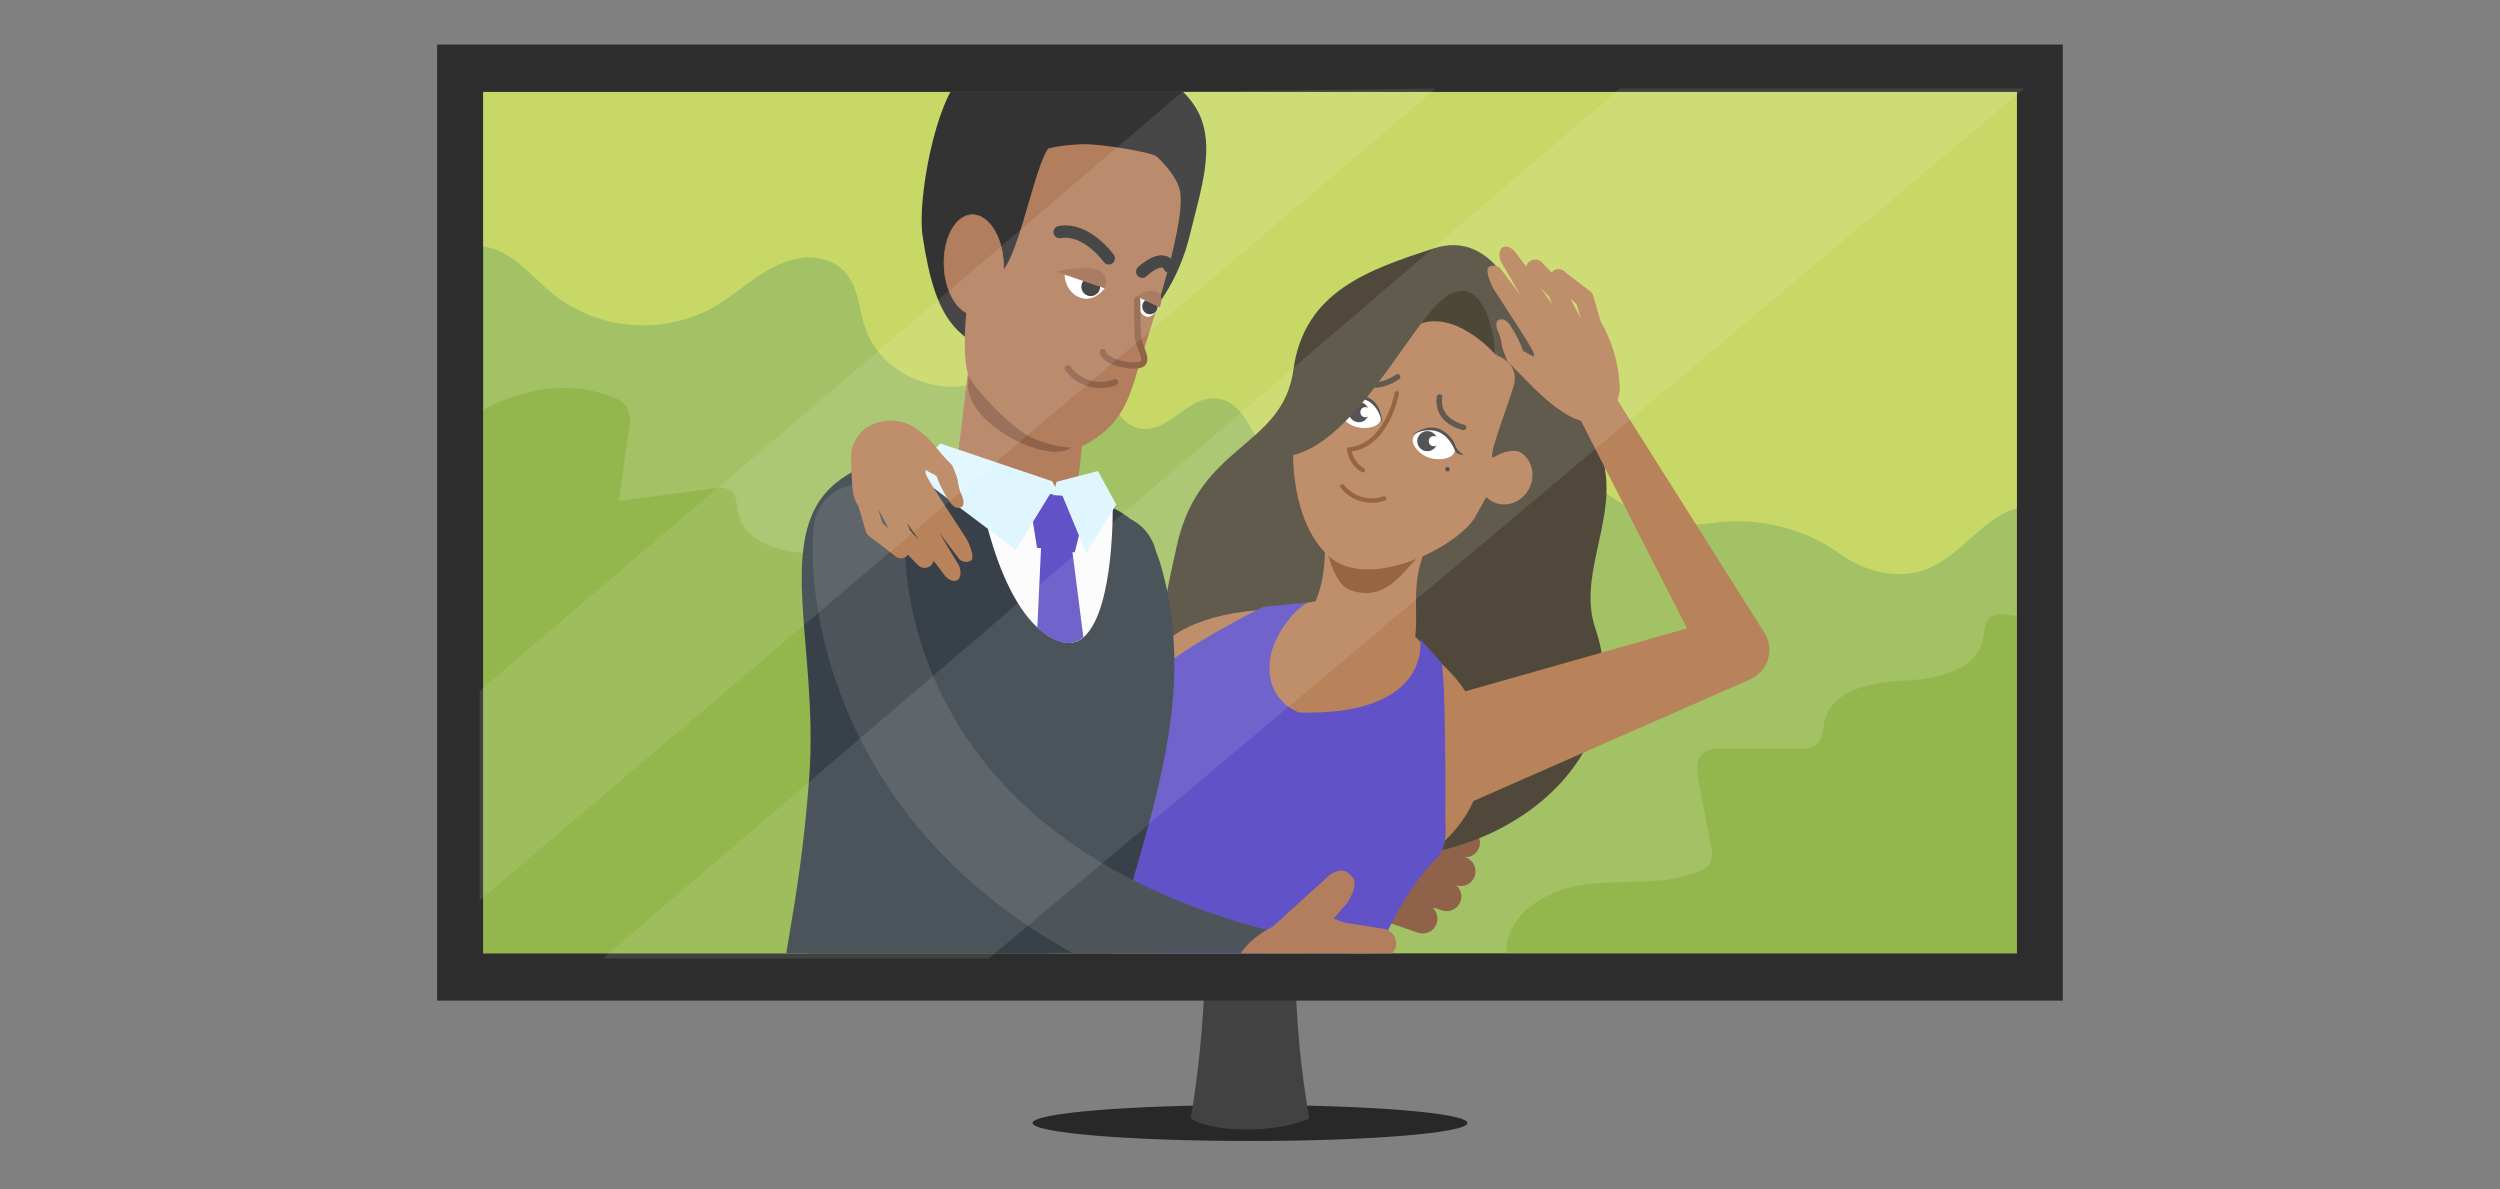 <?xml version="1.0" encoding="UTF-8"?>
<svg id="Illu" xmlns="http://www.w3.org/2000/svg" width="410" height="195" xmlns:xlink="http://www.w3.org/1999/xlink" viewBox="0 0 410 195">
  <rect x="0" y="0" width="410" height="195" fill="#808080" stroke="none"/>
  <defs>
    <clipPath id="clippath">
      <rect x="79.24" y="15.08" width="251.53" height="141.27" fill="none"/>
    </clipPath>
  </defs>
  <ellipse cx="205" cy="184.17" rx="35.66" ry="2.95" fill="#282828"/>
  <path d="M214.72,183.45c-5.46,2.4-15.61,2.4-19.44,0,1.28-7.68,2.05-15.44,2.3-23.23h14.87c.18,7.79.94,15.55,2.27,23.23Z" fill="#424242"/>
  <rect x="71.69" y="7.31" width="266.61" height="156.79" fill="#2d2d2e"/>
  <rect x="79.24" y="15.08" width="251.53" height="141.27" fill="#a3c266"/>
  <g clip-path="url(#clippath)">
    <g>
      <path d="M65.18,82.31c3.45-6.25,8.29-11.88,14.54-15.31s14-4.53,20.64-1.92c1.03.31,1.92.95,2.53,1.83.46,1.07.56,2.27.27,3.4l-1.67,11.86,15.59-2.07c.92-.23,1.89-.12,2.72.33,1.09.78,1,2.38,1.28,3.7,1,5.13,7.61,6.52,12.84,6.75s11.78,1.37,13.08,6.44c.37,1.45.31,3.21,1.5,4.12.82.49,1.77.7,2.72.6l12.78-.04c1-.1,2,.11,2.87.61,1.41,1.05,1.22,3.18.88,4.91l-2,10.34c-.3.95-.26,1.98.12,2.91.49.69,1.19,1.19,2,1.43,5.75,2.32,12.24,1.29,18.39,2s13,4.71,13,10.9c0,2-.68,4,.08,5.85.94,2.28,3.72,3.13,6.17,3.35s5.1.13,7.14,1.52c2.21,1.51,3.08,4.46,2.8,7.12-.44,2.65-1.37,5.2-2.75,7.51-4.72,9-10.25,18.14-18.89,23.53-9.82,6.12-22.08,6.48-33.63,6-18.1-.7-36.71-3.14-52.36-12.25-6.21-3.61-11.92-8.26-18.73-10.55-3.34-1.12-7-1.7-9.78-3.82-1.93-1.47-3.31-3.56-5.22-5s-4.83-2.23-6.7-.68c.31-8.92-8.14-15.33-12.4-23.17-5.95-10.93-3.49-24.34-.86-36.51,1.09-5,2.51-10.49,6.79-13.27" fill="#85ad33" isolation="isolate" opacity=".5"/>
      <path d="M381.12,103.05c-3.45-6.24-8.29-11.88-14.54-15.33s-14-4.52-20.64-1.91c-1.03.3-1.93.95-2.54,1.83-.45,1.08-.54,2.27-.26,3.4l1.67,11.85-15.59-2.06c-.91-.24-1.89-.13-2.72.32-1.1.79-1,2.39-1.29,3.7-1,5.13-7.61,6.53-12.83,6.76s-11.79,1.39-13.09,6.45c-.38,1.46-.31,3.22-1.51,4.13-.81.49-1.77.7-2.71.59h-12.73c-1-.11-2,.1-2.87.61-1.42,1-1.22,3.18-.89,4.9l2,10.34c.31.95.26,1.99-.13,2.91-.48.69-1.19,1.19-2,1.43-5.74,2.33-12.23,1.3-18.38,2.06s-13,4.7-13,10.9c0,2,.69,4-.07,5.85-.95,2.27-3.72,3.12-6.17,3.34s-5.11.13-7.14,1.52c-2.21,1.51-3.08,4.46-2.8,7.13.44,2.65,1.37,5.19,2.75,7.5,4.72,9,10.25,18.15,18.89,23.54,9.81,6.12,22.07,6.48,33.63,6,18.1-.71,36.71-3.14,52.36-12.25,6.21-3.62,11.92-8.26,18.73-10.55,3.33-1.12,7-1.7,9.77-3.83,1.94-1.46,3.32-3.55,5.23-5s4.83-2.22,6.69-.68c-.31-8.91,8.15-15.32,12.41-23.16,5.95-10.94,3.49-24.34.85-36.51-1.08-5-2.5-10.49-6.78-13.27" fill="#85ad33" isolation="isolate" opacity=".5"/>
      <path d="M58.24,49.46c7.83-1.76,14-10.61,21.8-8.9,4.33.95,7.22,4.87,10.66,7.67,7.57,5.96,17.98,6.8,26.4,2.11,4.51-2.61,8.11-6.71,13.44-7.89,1.88-.45,3.85-.29,5.63.46,4.67,2.09,4.41,7,5.78,11,3.07,9,16.26,13,23.35,5.75,1.77-1.85,4.08-3.09,6.6-3.54,10.27-1.71,8.06,13.5,15.47,14.21,4.2.41,7.17-4.8,11.39-5,8.6-.32,8,17.88,16.57,17.34,4.38-.28,7-5.92,11.36-6.11,6.28-.28,8.14,10.13,14.34,11.11,6.36,1,10.06-8.58,16.49-8.83,3.4-.13,6.22,2.43,9.13,4.19,4.36,2.55,9.47,3.51,14.46,2.71,7.38-.99,14.86.89,20.89,5.26l.18.12c4,2.72,9.28,4,13.8,2.21,6-2.32,9.68-9.34,16-10.25,3.25-.47,6.51.82,9.79.8,7.64-.06,13.63-7.41,14.87-15s-1.08-15.17-3.37-22.46l-9.27-29.64c-3.87-12.3-8.05-25.14-17.26-34.17-13.44-13.19-34-15-52.7-16.84-34.55-3.32-70.06-8.94-103.43.59-18.84,5.38-36,15.37-52.36,26.17-7.53,5-15.19,10.26-24,12.06-5.83,1.19-12.1.85-17.41,3.54-6,3-9.67,9.59-10.91,16.24s-.42,13.47.39,20.18" fill="#ee6" isolation="isolate" opacity=".5"/>
      <path d="M202.88,116.45l-50.21-3h-.61c-2.38-.14-4.35-1.93-4.71-4.29l-5.49-35.72c-.24-1.8,1.01-3.45,2.81-3.69,1.6-.22,3.12.76,3.58,2.3l9.83,34.78-5.32-4.32,50.24-2.1c4.42-.19,8.15,3.24,8.34,7.66s-3.24,8.15-7.66,8.34c-.27.03-.53.04-.8.04Z" fill="#b8825a"/>
      <path d="M182.11,92c2.34,4-62.86,71.25,41.68,49.73" fill="none" stroke="#384149" stroke-linecap="round" stroke-linejoin="round" stroke-width="15.2"/>
      <path d="M236.74,130.76l-9,7.31c-.76.48-3.39-1.19-4-2.11l-.28-.44c-.59-.8-.44-1.92.34-2.54l10.49-6.62c2.08-1.54,3.43-1.06,4-.15l.28.45c.8,1.19-1.07,3.62-1.83,4.1Z" fill="#8f6249"/>
      <path d="M235.69,133.83c5.11,3.57,4.39,8.31.82,13.41s-7.24,5.28-15.78,2c-4.13-1.56-6.79-7-3.23-12.09s13.09-6.89,18.19-3.32Z" fill="#8f6249"/>
      <path d="M232.72,137.98l7.64,2.64c1.26.43,1.93,1.81,1.49,3.07h0c-.43,1.26-1.81,1.93-3.07,1.49l-7.64-2.64c-1.26-.43-1.93-1.81-1.49-3.07h0c.43-1.26,1.81-1.93,3.07-1.49Z" fill="#8f6249"/>
      <path d="M233.45,133.26l7.64,2.64c1.26.43,1.93,1.81,1.49,3.07h0c-.43,1.26-1.81,1.93-3.07,1.49l-7.64-2.64c-1.26-.43-1.93-1.81-1.49-3.07h0c.43-1.26,1.81-1.93,3.07-1.49Z" fill="#8f6249"/>
      <path d="M230.4,142.1l7.64,2.64c1.26.43,1.93,1.81,1.49,3.07h0c-.43,1.26-1.81,1.93-3.07,1.49l-7.64-2.64c-1.26-.43-1.93-1.81-1.49-3.07h0c.43-1.26,1.81-1.93,3.07-1.49Z" fill="#8f6249"/>
      <path d="M226.48,145.76l7.64,2.64c1.26.43,1.93,1.81,1.49,3.07h0c-.43,1.26-1.81,1.93-3.07,1.49l-7.64-2.64c-1.26-.43-1.93-1.81-1.49-3.07h0c.43-1.26,1.81-1.93,3.07-1.49Z" fill="#8f6249"/>
      <path d="M249.84,51.74s-4.12-14.48-14.72-11-21.23,7-23,19.88c-1.77,12.88-15.4,12.04-19.12,28.87s-7.87,35.4,11.41,45.74c29.81,16,66.25-5.78,57.22-32.2-2.78-8.13,2.85-16.85,1.68-25.42s-4.22-28.61-13.47-25.87Z" fill="#50493b"/>
      <path d="M234.59,115l48.15-13.67-2.91,7.88-22.3-43.6c-.87-1.58-.29-3.57,1.29-4.44,1.55-.85,3.49-.32,4.39,1.2l26.16,41.41c1.55,2.46.81,5.71-1.64,7.26-.22.13-.44.25-.67.35l-.6.27-45.82,20.15c-4.72,1.55-9.81-1.02-11.36-5.75-1.34-4.09.4-8.55,4.15-10.65.38-.16.76-.3,1.16-.41Z" fill="#b8825a"/>
      <circle cx="199.33" cy="176.73" r="22.13" fill="#6152c7"/>
      <path d="M177.74,173s-3.84,33.25-.91,39.68c11.8,25.9,52.71,14.54,57.61,2s-14.53-48.08-14.53-48.08l-42.17,6.4" fill="#6152c7"/>
      <path d="M187.12,116.29s-3.43-14.36,19.28-16.23c13-1.07,16.54-6.59,28.83,7.75,14.06,11.59,7.8,27.2-1.86,32.73-9.31,9.24-30,15.13-40.66,6.81-7.9-6.19-5.59-31.06-5.59-31.06Z" fill="#b8825a"/>
      <path d="M186.29,113.36c-2.71,4.36-.4,12.13-.55,15.76-1.81,6.63-6.61,33.86-8.45,45.33l44.07,4.6c.69-17.7,7.4-31.32,14.43-38.54,3.37-3.46-.39-15.46-5-21.29-3-3.89-14.36-.28-20.18-2.52-5-1.91-4.8-8.43-10.95-8.44-5.45-.01-11.59,2.24-13.37,5.1Z" fill="#6152c7"/>
      <circle cx="199.33" cy="176.75" r="22.16" fill="#6152c7"/>
      <path d="M232.91,104.81s2.21,13.12-21.25,12c-5.22-.25,25.34,20.75,25.34,20.75,0,0,.26-23.18-.54-28.8l-3.55-3.95Z" fill="#6152c7"/>
      <path d="M207.18,99.51s-19.5,9.62-20.83,14.66,26.76,2.7,26.76,2.7c0,0-5.71-1.82-4.82-8.7.62-4.73,5.09-9.19,6.35-9.37l-7.46.71Z" fill="#6152c7"/>
      <path d="M234.1,89.6c3.74-4.06,3.48-10.39-.58-14.13-4.06-3.74-10.39-3.48-14.13.58-2.24,2.43-3.13,5.8-2.39,9.01.38,3,.85,9.87-1.73,14.51-8.47,15.27,11.52,18.26,16,8,2.29-5.09-.69-11.41,2.83-17.97Z" fill="#b8825a"/>
      <path d="M230.4,93.7c-2.33,2.62-5.14,4.59-9.12,3s-5.29-14.12-4-17.37,12.42-4,16.4-2.35c1.89.78,3,3.37,3.07,6.82.12,3.73-2.92,6.03-6.35,9.9Z" fill="#8c542d"/>
      <path d="M212.07,73.72s-.55,11.77,5.92,17.56,21.27-1.65,24-6.6c2.5-4.6,5.21-9.08,7.4-13.84.53-1.14,1-2.3,1.44-3.47,1.48-3.78.2-9.39-1.86-12.75-3.65-5.95-11.25-10-18.24-8.14-4,1.2-7.5,3.66-10,7-1.4,1.77-2.63,3.67-3.67,5.67-2.44,4.56-4.12,9.48-4.99,14.57Z" fill="#b8825a"/>
      <path d="M226.37,69.02c-.49,1.25-3.16,1.57-4.91.61-1-.56-2.2-1.81-1.91-2.88.34-1.26,2.64-1.87,4.31-1.26,1.62.59,2.95,2.41,2.5,3.54Z" fill="#fff"/>
      <path d="M226.69,69.73s-.44-5.77-6.34-4.23c0,0-.79.19-1.33-.75.27.12.68.27,1.19.29.57.02.99-.13,1.16-.18,1.08-.33,2.6.07,3.44.58,1.94,1.2,1.89,4.11,1.88,4.29Z" fill="#424141"/>
      <circle cx="222.86" cy="67.6" r="1.65" fill="#424141"/>
      <circle cx="223.93" cy="67.6" r=".83" fill="#fff"/>
      <circle cx="237.39" cy="76.95" r=".37" fill="#424141"/>
      <path d="M229.07,64.5s-1.51,8.63-7.82,9.23c.2,1.41,1.03,2.65,2.25,3.38" fill="none" stroke="#8c542d" stroke-linecap="round" stroke-linejoin="round" stroke-width=".73"/>
      <ellipse cx="246.93" cy="78.15" rx="4.65" ry="4.33" transform="translate(60.36 257.8) rotate(-61.48)" fill="#b8825a"/>
      <path d="M245.33,58.22s-7.22-8.37-13.68-4.52,1.9-7.93,6.19-7,6.64.3,7.49,11.52Z" fill="#393321"/>
      <path d="M204.84,73.66c14.27,7.75,26.18-21.8,32.83-25.36s7.67,9.83,7.67,9.83c0,0,7.77-6.4-2.27-11.79-2.92-1.57-9.13-2-13.18-.38s-9,2.66-13.56,12.44c-2.71,5.84-6.62,11.04-11.49,15.26Z" fill="#50493b"/>
      <path d="M245.37,58.25s4.07,1.19,2.82,5.23c-1.25,4.04-4.5,12.3-3.2,11.5,1.88-1.14,4.42-1.8,6.79.49,0,0,3-14.89,1.92-16.75-7.52-12.89-6.78-2.28-8.33-.47Z" fill="#50493b"/>
      <path d="M220.14,79.75c1.62,2.06,4.37,2.86,6.85,2" fill="none" stroke="#8c542d" stroke-linecap="round" stroke-linejoin="round" stroke-width=".73"/>
      <path d="M229.2,61.81s-4.44,3.28-6.92-.51" fill="none" stroke="#50493b" stroke-linecap="round" stroke-linejoin="round" stroke-width=".91"/>
      <path d="M236.09,65.1s-.86,3.74,3.93,5" fill="none" stroke="#50493b" stroke-linecap="round" stroke-linejoin="round" stroke-width=".91"/>
      <path d="M265.61,63c-.22-3.62-1.28-7.15-3.1-10.29l-1.2-4.17c-.08-.28-.25-.54-.47-.73l-4.15-3.18c-.51-.6-1.42-.67-2.02-.16-.01.01-.03.03-.04.04-.06.07-.1.14-.15.21l-1.64-1.72c-.59-.59-1.55-.59-2.14,0-.21.19-.35.44-.41.72l-1.72-2.3c-.45-.66-1.47-1.26-2.16-.84s-.57,1.82-.14,2.54l3.07,5.26-3.17-4.22c-.47-.62-1.34-.77-2-.36-.7.45.39,3,.85,3.69,7.42,11.41,6.51,10.2,6.52,11l-1.75-.93c-.49-1.41-1.16-2.76-2-4-.38-.74-1.23-1.48-2-1.1s-.24,1.73.13,2.48c.76,2.46-.13.74,1.2,4.08.08.2.2.38.36.53,2.26,2.17,4.39,4.63,6.88,6.61,2.26,1.81,5.65,4.14,8.57,2.44,1.86-1.22,2.9-3.38,2.68-5.6ZM259.26,52.2h0l-1.72-3.2,1,.84.72,2.36ZM254.1,48.68l.45,1.25-1.83-2.68,1.38,1.43Z" fill="#b8825a"/>
      <circle cx="152.42" cy="172.94" r="25.79" transform="translate(-30.89 312.72) rotate(-85.93)" fill="#102234"/>
      <circle cx="169.31" cy="57.24" r="9.96" fill="#b37e5d" stroke="#b37e5d" stroke-miterlimit="10" stroke-width=".11"/>
      <circle cx="167.01" cy="76.28" r="9.96" fill="#b37e5d" stroke="#b37e5d" stroke-miterlimit="10" stroke-width=".11"/>
      <rect x="158.56" y="56.81" width="19.18" height="19.92" transform="translate(81.72 225.72) rotate(-83.12)" fill="#b37e5d"/>
      <rect x="158.56" y="56.81" width="19.18" height="19.92" transform="translate(81.72 225.72) rotate(-83.12)" fill="none" stroke="#b37e5d" stroke-miterlimit="10" stroke-width=".11"/>
      <path d="M178.41,64.94c.14-1.1.9-5.68.69-6.71-.84-4-4.47-8-8.8-8.56-3.69-.45-8.08,1.32-10.12,4.14-1,1.31-1.18,7-1.39,8.76-.65,5.42,7.88,10.81,13.3,11.46s5.67-3.67,6.32-9.09Z" fill="#8f6249"/>
      <path d="M138,78.52c7.13-5,13.17-2.86,30.51.38s20.42,8.66,21.95,14.1c7.2,25.71-5.55,47.94-11.69,78.26-4.67,10.22-20.41,7.49-36.59,5.54-8.16-1-14-3.82-14.35-8.84-.52-7.57,3.29-18.45,4.89-40.55s-6.48-40.72,5.28-48.89Z" fill="#384149"/>
      <path d="M160.28,78.6s3,21.55,12.51,26.16c.4.2.83.37,1.26.5,1.39.46,2.92.07,3.92-1,4.82-4.78,4.51-21.24,4.51-21.24l-22.2-4.42Z" fill="#fcfcfc"/>
      <path d="M178.58,81.28c-.84,0-10.06-1.21-10.06-1.21l1.55,9.77,6.19.75,2.32-9.31Z" fill="#6152c7"/>
      <polygon points="172.57 78.93 173.72 81.2 172.2 81.02 166.59 90.18 149.57 77.36 154.22 72.73 172.57 78.93" fill="#e0f6ff"/>
      <polygon points="173.29 79.01 172.67 81.19 174.24 81.3 178.16 90.75 183.06 82.74 180.06 77.25 173.29 79.01" fill="#e0f6ff"/>
      <path d="M170.77,89l-.65,14c3,2.43,5.32,3.32,7.55,1.51l-2-15.67-4.9.16Z" fill="#6152c7"/>
      <path d="M220.61,148.46l-8.25,9.54c-.72.66-3.84-.63-4.62-1.49l-.38-.43c-.77-.74-.82-1.96-.12-2.76l9.92-9c1.91-2,3.44-1.77,4.23-.9l.38.42c1.09,1.02-.44,3.97-1.16,4.62Z" fill="#b37e5d"/>
      <path d="M141,87.08c-1.05,10,2.45,58.38,68.91,73.79" fill="none" stroke="#4d555b" stroke-linecap="round" stroke-linejoin="round" stroke-width="15.2"/>
      <path d="M219.01,157l8,1.29c1.32.21,2.21,1.45,2,2.77h0c-.21,1.32-1.45,2.21-2.77,2l-8-1.29c-1.32-.21-2.21-1.45-2-2.77h0c.21-1.32,1.45-2.21,2.77-2Z" fill="#b37e5d"/>
      <path d="M218.96,151.07l7.98,1.26c1.31.21,2.21,1.44,2,2.76h0c-.21,1.31-1.44,2.21-2.76,2l-7.98-1.26c-1.31-.21-2.21-1.44-2-2.76h0c.21-1.31,1.44-2.21,2.76-2Z" fill="#b37e5d"/>
      <path d="M217.49,160.33l7.98,1.26c1.31.21,2.21,1.44,2,2.76h0c-.21,1.31-1.44,2.21-2.76,2l-7.98-1.26c-1.31-.21-2.21-1.44-2-2.76h0c.21-1.31,1.44-2.21,2.76-2Z" fill="#b37e5d"/>
      <path d="M214.19,165.75l8,1.29c1.32.21,2.21,1.45,2,2.77h0c-.21,1.32-1.45,2.21-2.77,2l-8-1.29c-1.32-.21-2.21-1.45-2-2.77h0c.21-1.32,1.45-2.21,2.77-2Z" fill="#b37e5d"/>
      <path d="M220.06,151.16c5.65,2.62,5.77,7.41,3.15,13.06s-6.21,6.46-15.21,4.78c-4.34-.81-7.91-5.68-5.29-11.33s11.7-9.13,17.35-6.51Z" fill="#b37e5d"/>
      <path d="M195.12,38.6c-3.45,14.22-15.45,23.51-26.81,20.75s-14.8-6.14-17-20.61c-.93-6.1,2.2-22.37,6.35-26.12,5.12-4.63,16.89-6.28,23.16-4.75,5.45,1.32,13.11,5.35,15.73,10.59,2.83,5.66.36,12.75-1.43,20.14Z" fill="#333"/>
      <path d="M193.53,31.39c-.45-2.36-2.81-4.8-3.86-5.74-.77-.68-9.44-2.13-12.28-2-6.17.27-9.37,1.82-13.18,3.38-1.71.7-1.9-1.13-2.29-.14-3.9,9.89-3.09,21.78-3.23,22.7-.56,3.73-.78,10.07.25,12.2s6.52,8,9.94,9.84c1.55.84,6.84,2.62,9.14,1.3,5.38-3.09,7-6.28,8.94-13.65.42-1.59,7.66-22.09,6.57-27.89Z" fill="#b37e5d"/>
      <path d="M190.11,50.25c-.44,1.03-1.23,1.76-1.93,1.71-.91-.07-1.95-1.49-1.61-3.44l2.65.48.89,1.26Z" fill="#fff"/>
      <circle cx="188.6" cy="50.27" r="1.27" fill="#333"/>
      <path d="M186.45,48.62c1.24.6,2.48,1.2,3.73,1.8.04-.08.6-1.36.03-2.12-.59-.79-2.33-.93-3.76.33Z" fill="#a16e52"/>
      <path d="M172.32,23.9c-2.88,2.17-6.09,25.06-10.2,20.73l-4-13.39s3.72-10.53,5.44-11.57,23.33-6.76,8.76,4.23Z" fill="#333"/>
      <path d="M175.12,60.4c1.76,2.44,4.96,3.38,7.76,2.28" fill="none" stroke="#8f6249" stroke-linecap="round" stroke-miterlimit="10" stroke-width="1.02"/>
      <ellipse cx="159.7" cy="43.43" rx="4.88" ry="8.22" transform="translate(-1.61 6.44) rotate(-2.3)" fill="#b37e5d" stroke="#b37e5d" stroke-miterlimit="10" stroke-width=".1"/>
      <path d="M186.51,49.13s0,4.43.09,6,1.55,3.36.89,4.38-6.25.16-6.6-1.77" fill="#b37e5d" stroke="#8f6249" stroke-linecap="round" stroke-miterlimit="10" stroke-width="1.02"/>
      <path d="M181.84,42.37s-3.61-5.09-8.06-4.31" fill="none" stroke="#333" stroke-linecap="round" stroke-linejoin="round" stroke-width="2.02"/>
      <path d="M187.33,44.56s3.31-3.2,4.5-.78" fill="none" stroke="#333" stroke-linecap="round" stroke-linejoin="round" stroke-width="2.02"/>
      <path d="M139.57,75.61c.2,4.39.13,5.81,1.18,7.33l1.25,4.19c.08.29.25.55.48.74l4.18,3.2c.52.6,1.43.67,2.03.15.02-.01.03-.03.05-.04.06-.06.11-.13.15-.21l1.66,1.72c.59.6,1.55.6,2.15.01,0,0,0,0,.01-.01.2-.2.35-.45.41-.72l1.74,2.31c.45.66,1.48,1.27,2.17.85s.58-1.84.14-2.56l-3.17-5.27,3.21,4.26c.48.64,1.38.79,2.05.35.71-.46-.4-3-.86-3.71-7.51-11.49-6.59-10.28-6.6-11.11l1.77.94c.5,1.44,1.2,2.8,2.06,4.06.38.75,1.24,1.49,2,1.11s.25-1.75-.13-2.5c-.77-2.48.13-.76-1.21-4.11-.08-.2-.21-.39-.37-.54-2.28-2.18-2.56-3.34-5.07-5.34-2.42-2-5.83-2.28-8.55-.71-1.87,1.22-2.92,3.38-2.73,5.61ZM144,83.45h0l1.75,3.24-1-.85-.75-2.39ZM149.23,87l-.46-1.26,1.85,2.7-1.39-1.44Z" fill="#b8825a"/>
      <path d="M238.54,74.14c-.49,1.25-3.16,1.57-4.91.61-1-.56-2.2-1.81-1.91-2.88.34-1.26,2.64-1.87,4.31-1.26,1.62.59,2.95,2.41,2.5,3.54Z" fill="#fff"/>
      <path d="M231.44,71.41s4.88-3.11,7.19,2.53c0,0,.32.75,1.39.62-.26-.15-.62-.39-.94-.78-.36-.44-.49-.87-.55-1.04-.39-1.06-1.62-2.04-2.53-2.4-2.13-.83-4.42.96-4.56,1.07Z" fill="#424141"/>
      <circle cx="234.08" cy="72.35" r="1.65" fill="#424141"/>
      <circle cx="235.15" cy="72.35" r=".83" fill="#fff"/>
      <path d="M181.16,47.28c-.05.08-1.3,1.84-3.2,1.71-1.75-.12-3.31-1.79-3.36-3.95,1.69.33,3.39.66,5.08.99l1.47,1.26Z" fill="#fff"/>
      <circle cx="178.88" cy="47.02" r="1.54" fill="#333"/>
      <path d="M173.21,44.56l7.94,2.72s2.5-5.11-7.94-2.72Z" fill="#a16e52"/>
    </g>
  </g>
  <polygon points="265.68 14.51 98.82 157.21 162.15 157.21 332.02 14.51 265.68 14.51" fill="#fff" isolation="isolate" opacity=".1"/>
  <polygon points="193.95 15.01 78.67 113.27 78.67 147.66 235.51 14.51 193.95 15.01" fill="#fff" isolation="isolate" opacity=".1"/>
</svg>